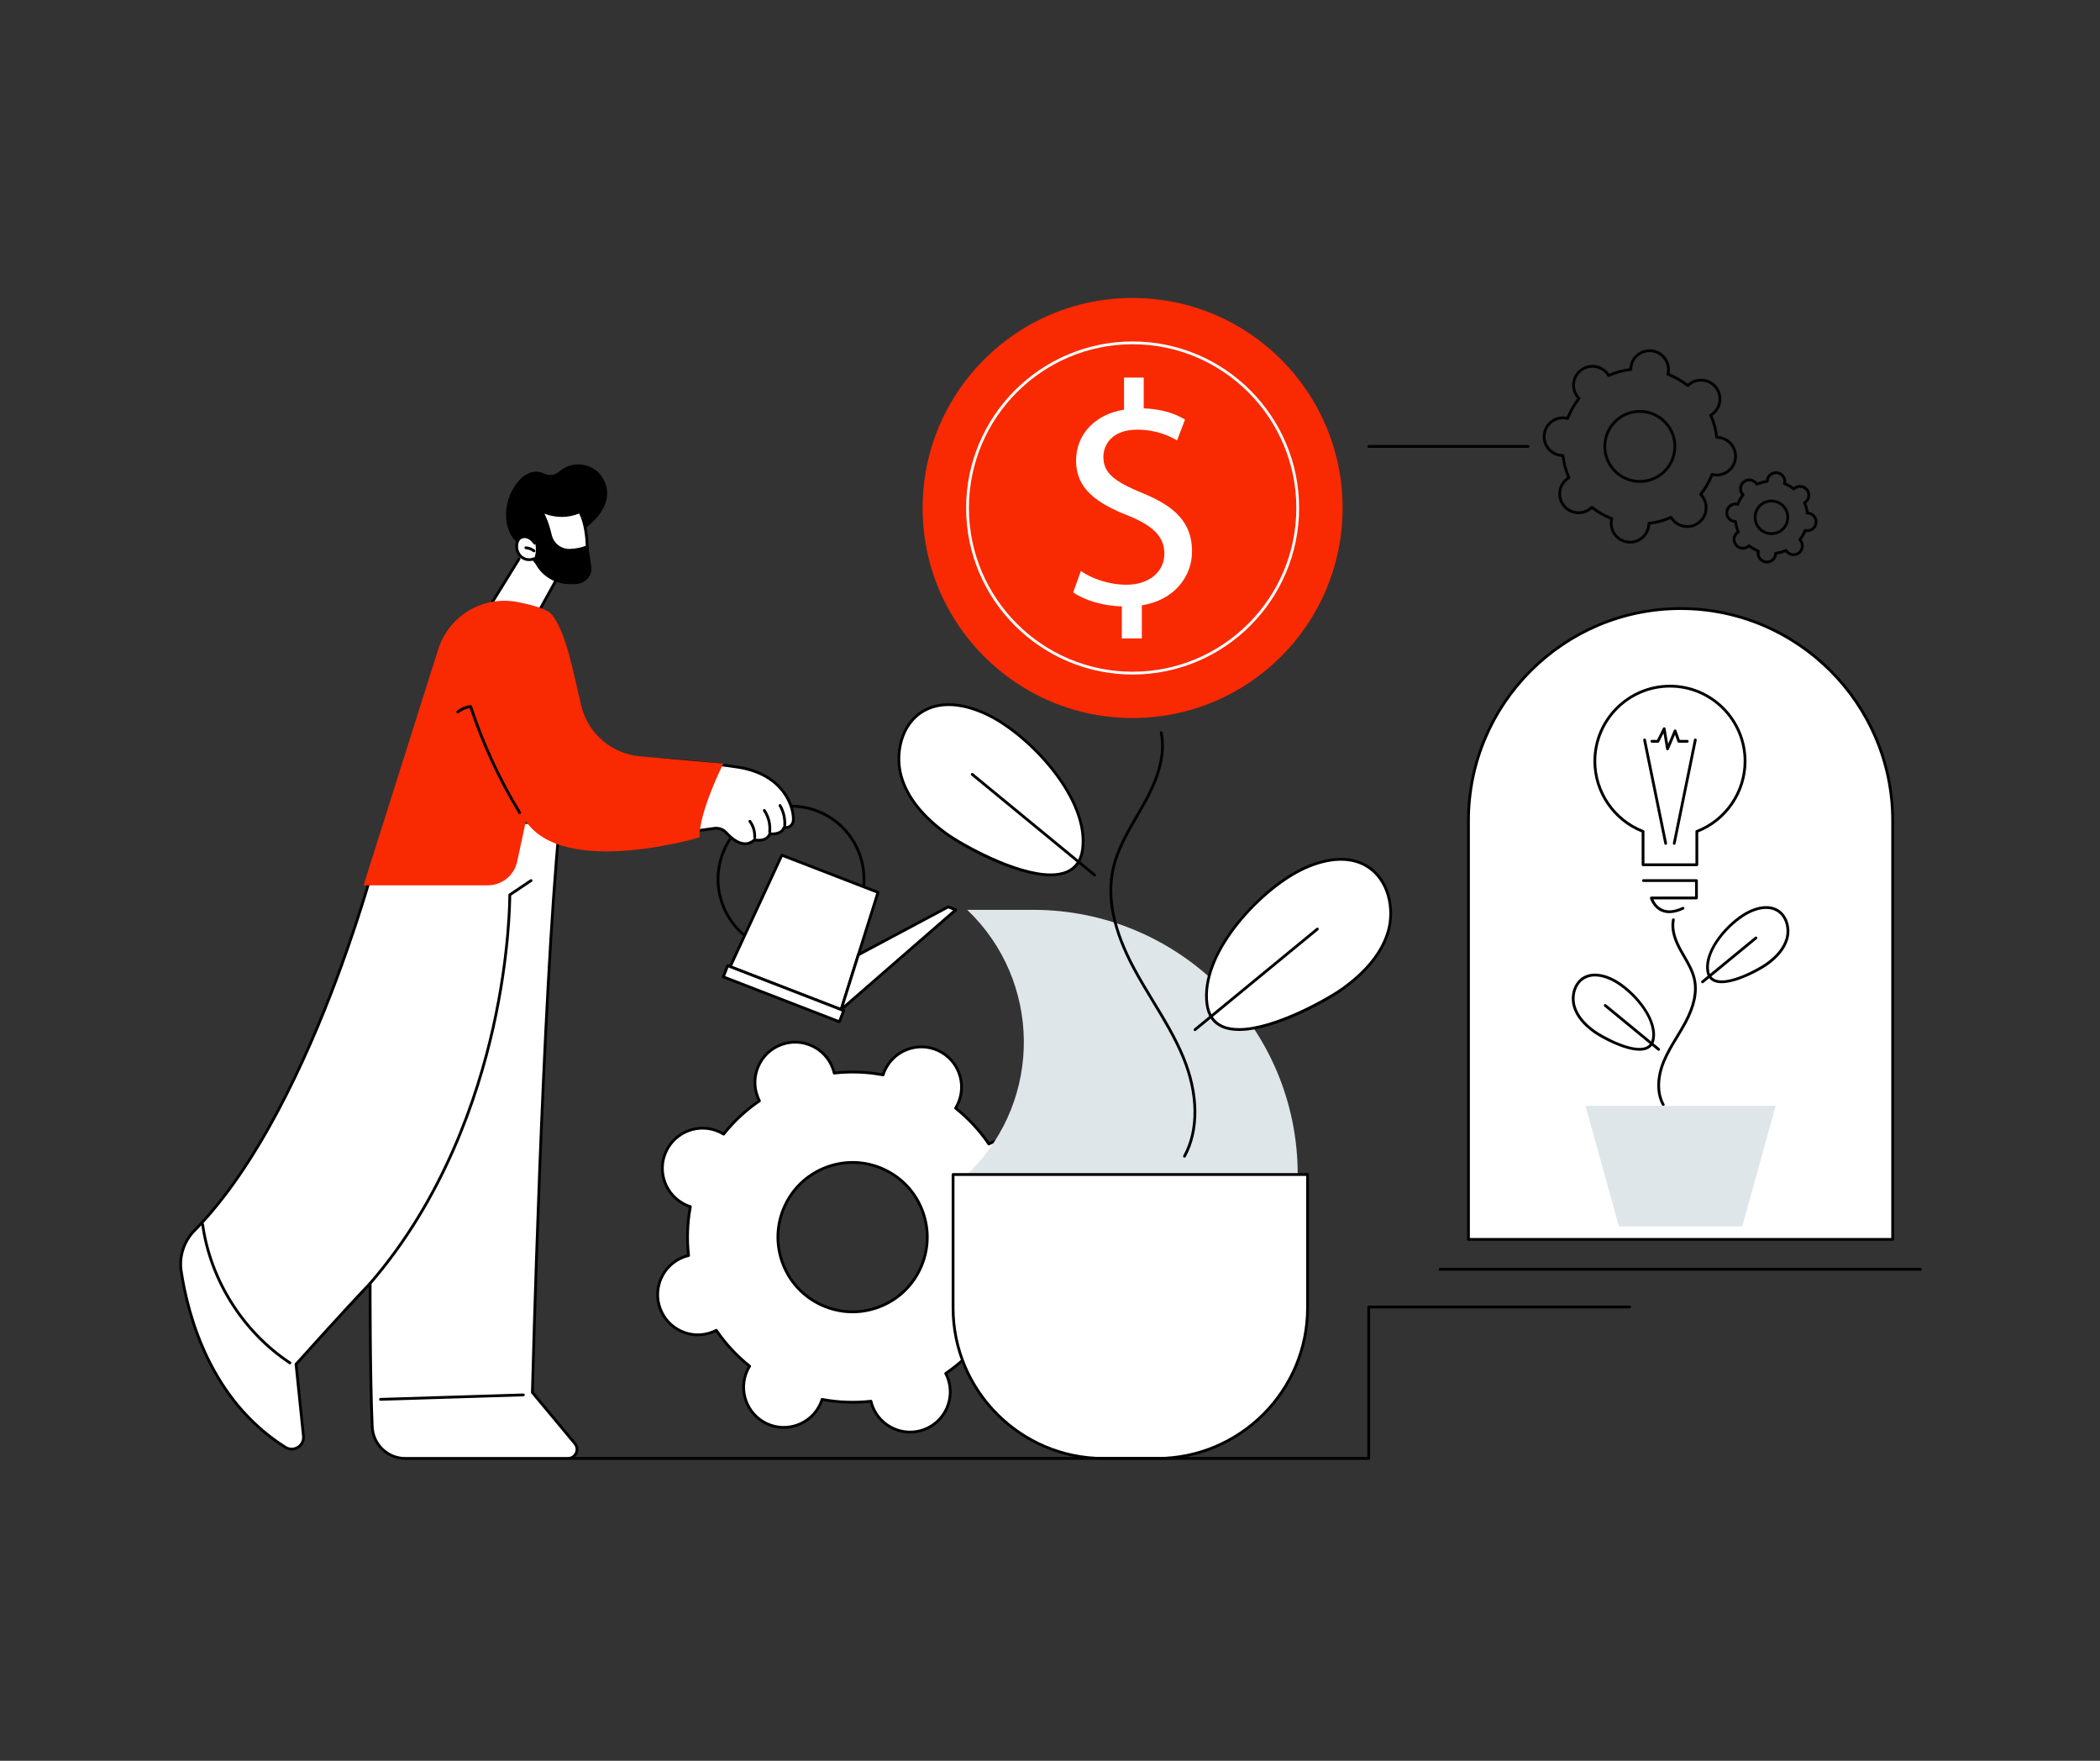 <svg version="1.0" preserveAspectRatio="xMidYMid meet" height="788" viewBox="0 0 705 591" zoomAndPan="magnify" width="940" xmlns:xlink="http://www.w3.org/1999/xlink" xmlns="http://www.w3.org/2000/svg"><rect x="0" y="0" width="705" height="591" fill="#333333" stroke="none"/><defs><clipPath id="3901268c73"><path clip-rule="nonzero" d="M 483 425 L 645.105 425 L 645.105 427 L 483 427 Z M 483 425"></path></clipPath></defs><path fill-rule="nonzero" fill-opacity="1" d="M 296.668 392.461 C 309.25 398.23 314.773 413.102 309.008 425.684 C 303.238 438.266 288.363 443.789 275.785 438.02 C 263.203 432.254 257.68 417.379 263.445 404.797 C 269.215 392.219 284.09 386.695 296.668 392.461 Z M 314.941 352.605 C 308.168 349.5 300.16 352.473 297.055 359.246 C 296.82 359.754 296.633 360.266 296.469 360.781 C 290.988 359.746 285.457 359.562 280.055 360.172 C 279.93 359.645 279.781 359.121 279.586 358.598 C 276.992 351.613 269.227 348.051 262.242 350.648 C 255.254 353.238 251.695 361.008 254.289 367.992 C 254.48 368.512 254.711 369.012 254.961 369.492 C 250.469 372.555 246.402 376.305 242.922 380.664 C 242.461 380.383 241.984 380.117 241.48 379.883 C 234.707 376.777 226.695 379.754 223.59 386.527 C 220.484 393.301 223.461 401.309 230.234 404.418 C 230.738 404.648 231.25 404.836 231.766 405 C 230.73 410.484 230.547 416.012 231.156 421.414 C 230.629 421.539 230.105 421.688 229.586 421.883 C 222.598 424.473 219.039 432.242 221.633 439.227 C 224.227 446.215 231.992 449.773 238.977 447.18 C 239.5 446.988 239.996 446.758 240.477 446.508 C 243.539 451 247.285 455.066 251.652 458.547 C 251.367 459.008 251.102 459.484 250.871 459.988 C 247.766 466.762 250.738 474.773 257.512 477.879 C 264.285 480.984 272.297 478.012 275.402 471.238 C 275.633 470.73 275.82 470.219 275.984 469.703 C 281.469 470.738 286.996 470.922 292.398 470.312 C 292.523 470.84 292.672 471.363 292.867 471.883 C 295.461 478.871 303.227 482.434 310.215 479.836 C 317.199 477.242 320.762 469.477 318.164 462.488 C 317.973 461.969 317.742 461.473 317.492 460.996 C 321.984 457.93 326.051 454.18 329.531 449.82 C 329.992 450.102 330.469 450.367 330.977 450.598 C 337.75 453.707 345.758 450.73 348.863 443.957 C 351.969 437.184 348.996 429.172 342.219 426.066 C 341.715 425.836 341.203 425.648 340.688 425.484 C 341.723 420 341.906 414.473 341.297 409.07 C 341.824 408.945 342.348 408.797 342.871 408.602 C 349.855 406.008 353.418 398.242 350.82 391.258 C 348.227 384.27 340.461 380.707 333.477 383.305 C 332.953 383.496 332.461 383.727 331.98 383.973 C 328.918 379.484 325.168 375.418 320.805 371.938 C 321.086 371.477 321.355 371 321.586 370.496 C 324.691 363.719 321.715 355.711 314.941 352.605" fill="#ffffff"></path><path fill-rule="nonzero" fill-opacity="1" d="M 286.238 390.637 C 283.352 390.637 280.457 391.152 277.668 392.188 C 271.512 394.477 266.609 399.023 263.875 404.996 C 261.137 410.965 260.887 417.645 263.176 423.801 C 265.461 429.961 270.008 434.855 275.98 437.594 C 281.949 440.332 288.629 440.578 294.789 438.293 C 300.945 436.008 305.844 431.461 308.578 425.488 C 311.32 419.52 311.566 412.84 309.281 406.684 C 306.992 400.523 302.445 395.629 296.477 392.887 C 293.211 391.391 289.73 390.637 286.238 390.637 Z M 286.211 440.785 C 282.594 440.785 278.98 440.004 275.59 438.449 C 269.391 435.605 264.668 430.52 262.297 424.129 C 259.922 417.738 260.18 410.801 263.02 404.602 C 265.863 398.406 270.949 393.684 277.34 391.309 C 283.73 388.934 290.668 389.191 296.867 392.035 C 303.066 394.879 307.785 399.965 310.16 406.355 C 312.535 412.746 312.273 419.684 309.434 425.883 C 306.59 432.078 301.508 436.801 295.113 439.176 C 292.219 440.25 289.215 440.785 286.211 440.785 Z M 292.398 469.844 C 292.613 469.844 292.805 469.988 292.855 470.203 C 292.992 470.785 293.137 471.27 293.305 471.723 C 295.805 478.453 303.316 481.898 310.051 479.398 C 313.312 478.188 315.906 475.777 317.355 472.613 C 318.805 469.453 318.938 465.914 317.727 462.652 C 317.559 462.203 317.348 461.73 317.078 461.207 C 316.969 461 317.035 460.738 317.23 460.605 C 321.738 457.531 325.754 453.801 329.164 449.523 C 329.312 449.34 329.574 449.297 329.777 449.418 C 330.277 449.727 330.734 449.973 331.172 450.172 C 337.699 453.168 345.445 450.289 348.438 443.762 C 349.887 440.598 350.02 437.062 348.809 433.801 C 347.598 430.539 345.188 427.945 342.023 426.492 C 341.59 426.293 341.105 426.109 340.543 425.93 C 340.316 425.859 340.18 425.629 340.227 425.398 C 341.238 420.023 341.445 414.547 340.832 409.121 C 340.805 408.887 340.957 408.668 341.188 408.613 C 341.762 408.477 342.258 408.328 342.707 408.16 C 345.969 406.953 348.562 404.543 350.012 401.379 C 351.465 398.219 351.594 394.68 350.383 391.418 C 347.883 384.688 340.375 381.242 333.641 383.742 C 333.184 383.91 332.727 384.117 332.195 384.391 C 331.98 384.5 331.723 384.434 331.59 384.242 C 328.512 379.727 324.785 375.711 320.512 372.305 C 320.328 372.156 320.277 371.895 320.402 371.691 C 320.719 371.18 320.957 370.738 321.156 370.301 C 324.152 363.773 321.273 356.023 314.746 353.031 C 308.219 350.039 300.473 352.914 297.48 359.445 C 297.277 359.879 297.098 360.363 296.918 360.926 C 296.844 361.152 296.613 361.289 296.383 361.242 C 291.008 360.227 285.531 360.023 280.105 360.637 C 279.871 360.664 279.652 360.512 279.598 360.281 C 279.465 359.707 279.312 359.211 279.148 358.762 C 277.938 355.5 275.527 352.906 272.363 351.457 C 269.203 350.004 265.664 349.875 262.406 351.086 C 255.672 353.586 252.23 361.098 254.73 367.828 C 254.898 368.281 255.102 368.742 255.375 369.277 C 255.484 369.488 255.418 369.746 255.227 369.879 C 250.715 372.953 246.699 376.68 243.293 380.957 C 243.141 381.141 242.883 381.188 242.676 381.066 C 242.168 380.754 241.727 380.512 241.285 380.312 C 234.754 377.316 227.012 380.195 224.016 386.723 C 221.023 393.25 223.902 400.996 230.43 403.988 C 230.871 404.191 231.34 404.371 231.91 404.555 C 232.137 404.625 232.27 404.855 232.23 405.086 C 231.211 410.461 231.012 415.938 231.625 421.359 C 231.648 421.598 231.496 421.816 231.266 421.871 C 230.691 422.008 230.195 422.152 229.75 422.324 C 226.484 423.531 223.895 425.941 222.441 429.102 C 220.992 432.266 220.859 435.805 222.074 439.066 C 223.281 442.328 225.691 444.922 228.852 446.371 C 232.016 447.82 235.555 447.953 238.816 446.742 C 239.27 446.574 239.742 446.359 240.262 446.094 C 240.469 445.984 240.73 446.051 240.863 446.246 C 243.938 450.754 247.668 454.77 251.945 458.18 C 252.129 458.328 252.172 458.59 252.051 458.789 C 251.734 459.301 251.5 459.746 251.297 460.184 C 248.305 466.711 251.18 474.457 257.707 477.453 C 264.234 480.445 271.98 477.57 274.977 471.039 C 275.176 470.605 275.359 470.121 275.539 469.559 C 275.609 469.332 275.84 469.195 276.07 469.242 C 281.445 470.258 286.922 470.457 292.348 469.848 C 292.363 469.844 292.383 469.844 292.398 469.844 Z M 305.531 481.152 C 299.859 481.152 294.512 477.668 292.426 472.047 C 292.285 471.668 292.16 471.273 292.043 470.824 C 286.793 471.379 281.504 471.18 276.301 470.238 C 276.152 470.672 275.996 471.066 275.828 471.434 C 272.621 478.43 264.316 481.516 257.316 478.305 C 250.316 475.098 247.234 466.793 250.445 459.793 C 250.613 459.426 250.805 459.059 251.039 458.656 C 246.93 455.332 243.324 451.449 240.32 447.113 C 239.906 447.312 239.52 447.48 239.141 447.621 C 235.645 448.918 231.852 448.777 228.465 447.223 C 225.074 445.668 222.488 442.887 221.191 439.391 C 219.895 435.895 220.035 432.105 221.59 428.715 C 223.141 425.324 225.926 422.742 229.422 421.441 C 229.797 421.301 230.199 421.176 230.645 421.059 C 230.094 415.809 230.289 410.52 231.23 405.316 C 230.793 405.164 230.402 405.008 230.039 404.844 C 223.039 401.633 219.957 393.328 223.164 386.332 C 226.371 379.332 234.676 376.25 241.676 379.457 C 242.039 379.625 242.414 379.82 242.812 380.055 C 246.137 375.945 250.02 372.34 254.359 369.336 C 254.156 368.918 253.988 368.531 253.848 368.156 C 251.168 360.941 254.859 352.887 262.078 350.207 C 265.574 348.906 269.367 349.047 272.758 350.605 C 276.148 352.156 278.73 354.938 280.027 358.438 C 280.168 358.812 280.293 359.215 280.41 359.66 C 285.66 359.105 290.949 359.305 296.152 360.246 C 296.305 359.809 296.457 359.414 296.625 359.051 C 299.836 352.055 308.141 348.969 315.137 352.18 C 322.137 355.387 325.219 363.691 322.012 370.691 C 321.844 371.059 321.648 371.426 321.414 371.828 C 325.523 375.152 329.129 379.031 332.133 383.371 C 332.551 383.168 332.938 383.004 333.312 382.863 C 340.531 380.18 348.582 383.875 351.262 391.094 C 352.559 394.59 352.418 398.379 350.867 401.77 C 349.312 405.16 346.527 407.742 343.031 409.043 C 342.656 409.184 342.254 409.309 341.809 409.426 C 342.359 414.676 342.164 419.965 341.223 425.168 C 341.656 425.316 342.051 425.473 342.418 425.641 C 345.809 427.195 348.391 429.977 349.688 433.473 C 350.984 436.969 350.844 440.762 349.293 444.152 C 346.082 451.152 337.773 454.234 330.777 451.027 C 330.414 450.859 330.039 450.664 329.641 450.43 C 326.312 454.539 322.438 458.145 318.098 461.148 C 318.297 461.562 318.465 461.953 318.605 462.324 C 319.906 465.824 319.766 469.617 318.207 473.008 C 316.656 476.398 313.875 478.977 310.375 480.277 C 308.781 480.871 307.141 481.152 305.531 481.152" fill="#000000"></path><path fill-rule="nonzero" fill-opacity="1" d="M 324.707 305.383 L 346.824 305.383 C 395.887 305.383 435.66 345.152 435.66 394.215 L 324.707 394.215 L 325.742 393.18 C 350.109 368.812 349.645 329.164 324.707 305.383" fill="#dee6e9"></path><path fill-rule="nonzero" fill-opacity="1" d="M 169.922 173.801 C 169.676 169.727 170.926 165.578 173.375 162.316 C 174.422 160.918 175.719 159.66 177.305 158.934 C 178.895 158.203 180.809 158.066 182.375 158.84 C 182.391 158.848 182.406 158.855 182.422 158.863 C 184.152 159.75 186.258 159.602 187.707 158.309 C 188.641 157.469 189.734 156.812 190.918 156.395 C 193.91 155.344 197.41 155.883 199.945 157.785 C 202.484 159.684 203.988 162.891 203.82 166.055 C 203.605 170.168 200.816 173.715 197.672 176.371 C 194.527 179.031 190.875 181.125 186.93 182.293 C 183.719 183.246 180.316 183.574 176.992 183.156 C 175.492 182.965 174.359 182.844 173.25 181.781 C 172.27 180.84 171.523 179.676 170.988 178.434 C 170.359 176.973 170.016 175.387 169.922 173.801" fill="#000000"></path><path fill-rule="nonzero" fill-opacity="1" d="M 175.449 185.672 L 163.785 204.547 L 178.375 210.562 L 190.016 188.57 L 175.449 185.672" fill="#ffffff"></path><path fill-rule="nonzero" fill-opacity="1" d="M 179.145 187.551 C 177.766 188.172 176.047 187.828 174.93 186.816 C 173.809 185.809 173.293 184.203 173.492 182.707 C 173.594 181.941 173.891 181.172 174.484 180.676 C 175.25 180.043 176.387 179.992 177.305 180.371 C 178.223 180.75 178.949 181.492 179.52 182.309 C 179.52 182.309 179.469 181.836 182.148 179.363 C 185.18 176.562 181.691 171.465 181.691 171.465 C 186.152 173.473 190.477 173.562 194.668 171.762 C 196.609 175.543 197.023 180.297 197.168 183.859 C 197.266 186.316 195.738 188.684 193.895 190.309 C 191.789 192.164 188.75 192.797 186 192.215 C 183.258 191.633 180.82 189.918 179.098 187.703 L 179.145 187.551" fill="#ffffff"></path><path fill-rule="nonzero" fill-opacity="1" d="M 179.984 182.258 C 179.984 182.258 179.984 182.258 179.988 182.262 C 179.984 182.258 179.984 182.258 179.984 182.258 Z M 179.988 182.262 Z M 179.988 182.262 Z M 179.988 182.262 Z M 179.988 182.262 C 179.988 182.266 179.988 182.266 179.988 182.266 C 179.988 182.266 179.988 182.266 179.988 182.262 Z M 179.609 187.598 C 181.355 189.762 183.652 191.238 186.102 191.758 C 188.805 192.328 191.672 191.641 193.582 189.957 C 195.613 188.168 196.777 185.895 196.699 183.879 C 196.559 180.402 196.176 175.988 194.445 172.363 C 190.668 173.871 186.754 173.891 182.781 172.418 C 183.676 174.199 184.832 177.523 182.465 179.707 C 180.367 181.641 180.027 182.285 179.984 182.387 C 179.957 182.547 179.844 182.688 179.684 182.75 C 179.484 182.824 179.258 182.754 179.137 182.578 C 178.52 181.695 177.844 181.102 177.129 180.805 C 176.301 180.465 175.359 180.559 174.785 181.039 C 174.352 181.398 174.059 182.012 173.961 182.77 C 173.773 184.168 174.266 185.586 175.242 186.469 C 176.254 187.383 177.777 187.648 178.953 187.121 C 179.188 187.016 179.465 187.121 179.57 187.359 C 179.605 187.434 179.617 187.516 179.609 187.598 Z M 187.996 192.895 C 187.297 192.895 186.598 192.82 185.906 192.676 C 183.238 192.109 180.742 190.508 178.855 188.156 C 177.441 188.578 175.758 188.203 174.613 187.168 C 173.41 186.078 172.801 184.348 173.027 182.645 C 173.121 181.945 173.398 180.973 174.184 180.316 C 175.031 179.609 176.328 179.461 177.484 179.938 C 178.195 180.23 178.859 180.742 179.465 181.465 C 179.836 180.977 180.531 180.215 181.828 179.016 C 184.531 176.523 181.336 171.781 181.305 171.73 C 181.184 171.559 181.195 171.328 181.332 171.168 C 181.469 171.004 181.691 170.953 181.883 171.039 C 186.191 172.973 190.43 173.07 194.484 171.328 C 194.711 171.234 194.973 171.328 195.086 171.547 C 197.066 175.402 197.488 180.145 197.637 183.84 C 197.77 187.148 195.281 189.711 194.203 190.66 C 192.566 192.105 190.309 192.895 187.996 192.895" fill="#000000"></path><path fill-rule="nonzero" fill-opacity="1" d="M 179.258 185.355 C 179.16 185.355 179.059 185.328 178.973 185.262 C 178.266 184.727 177.391 184.395 176.504 184.332 C 176.246 184.312 176.051 184.086 176.07 183.828 C 176.09 183.57 176.32 183.383 176.57 183.395 C 177.637 183.473 178.691 183.871 179.543 184.512 C 179.746 184.672 179.789 184.965 179.633 185.172 C 179.539 185.293 179.398 185.355 179.258 185.355" fill="#000000"></path><path fill-rule="nonzero" fill-opacity="1" d="M 163.785 205.016 C 163.699 205.016 163.613 204.992 163.539 204.945 C 163.316 204.809 163.25 204.52 163.387 204.297 L 173.871 187.34 C 174.004 187.121 174.297 187.051 174.516 187.188 C 174.734 187.324 174.805 187.613 174.668 187.832 L 164.184 204.793 C 164.094 204.934 163.941 205.016 163.785 205.016" fill="#000000"></path><path fill-rule="nonzero" fill-opacity="1" d="M 180.18 206.953 C 180.102 206.953 180.023 206.938 179.953 206.898 C 179.723 206.773 179.641 206.484 179.77 206.262 L 187.445 192.371 C 187.574 192.148 187.859 192.062 188.086 192.188 C 188.312 192.316 188.395 192.602 188.27 192.824 L 180.59 206.715 C 180.504 206.867 180.344 206.953 180.18 206.953" fill="#000000"></path><path fill-rule="nonzero" fill-opacity="1" d="M 195.301 171.914 C 195.148 171.914 195 171.84 194.906 171.703 C 194.766 171.488 194.828 171.195 195.043 171.055 C 196.574 170.047 197.695 168.445 198.109 166.66 C 198.168 166.406 198.422 166.25 198.672 166.309 C 198.926 166.367 199.082 166.617 199.023 166.871 C 198.555 168.891 197.289 170.699 195.559 171.836 C 195.48 171.887 195.391 171.914 195.301 171.914" fill="#000000"></path><path fill-rule="nonzero" fill-opacity="1" d="M 191.383 184.238 C 193.316 184.156 195.5 183.797 197.41 182.828 L 198.566 190.598 C 198.824 193.547 196.02 196.066 193.055 196.066 L 191.27 196.066 C 186.113 196.066 181.344 193.07 179.34 188.32 C 179.258 188.117 179.176 187.914 179.098 187.703 C 179.098 187.703 180.914 185.621 179.098 179.848 C 177.281 174.078 183.293 173.766 183.293 173.766 C 183.293 173.766 184.055 174.652 185.242 179.605 C 185.918 182.422 188.488 184.363 191.383 184.238" fill="#000000"></path><path fill-rule="nonzero" fill-opacity="1" d="M 129.281 276.582 C 129.281 276.582 106.66 371.078 65.27 413.047 C 61.73 416.637 60.074 421.672 60.828 426.656 C 63.012 441.02 70.473 469.875 95.812 485.773 C 98.613 487.531 102.215 485.293 101.875 482.004 L 99.387 457.891 C 99.387 457.891 115.137 440.312 124.254 430.77 C 124.254 430.77 124.184 461.246 124.957 478.863 C 125.219 484.82 130.117 489.52 136.082 489.52 L 190.652 489.52 C 193.238 489.52 194.648 486.504 192.996 484.516 L 178.73 467.383 C 178.73 467.383 182.027 335.973 187.859 276.582 L 129.281 276.582" fill="#ffffff"></path><path fill-rule="nonzero" fill-opacity="1" d="M 190.652 489.988 L 136.082 489.988 C 129.855 489.988 124.762 485.109 124.488 478.883 C 123.809 463.41 123.781 437.723 123.781 431.945 C 115.148 441.039 101.402 456.344 99.871 458.051 L 102.34 481.953 C 102.516 483.656 101.723 485.277 100.27 486.18 C 98.816 487.082 97.012 487.082 95.562 486.172 C 70.395 470.383 62.707 442.152 60.367 426.73 C 59.594 421.641 61.301 416.402 64.938 412.719 C 86.258 391.098 102.488 355.219 112.355 328.922 C 123.051 300.41 128.766 276.711 128.824 276.473 C 128.883 276.223 129.141 276.066 129.391 276.125 C 129.641 276.188 129.797 276.441 129.738 276.691 C 129.68 276.93 123.949 300.676 113.234 329.242 C 103.34 355.625 87.043 391.637 65.605 413.375 C 62.176 416.852 60.566 421.789 61.293 426.586 C 63.613 441.852 71.211 469.785 96.062 485.375 C 97.223 486.102 98.609 486.105 99.773 485.383 C 100.938 484.656 101.547 483.414 101.406 482.051 L 98.918 457.941 C 98.906 457.809 98.949 457.676 99.035 457.578 C 99.191 457.402 114.895 439.883 123.914 430.445 C 124.047 430.305 124.25 430.262 124.43 430.332 C 124.605 430.406 124.723 430.578 124.723 430.77 C 124.723 431.074 124.66 461.438 125.426 478.84 C 125.676 484.566 130.359 489.051 136.082 489.051 L 190.652 489.051 C 191.664 489.051 192.559 488.48 192.988 487.562 C 193.418 486.645 193.281 485.594 192.637 484.816 L 178.371 467.68 C 178.297 467.594 178.258 467.484 178.262 467.371 C 178.297 466.055 181.625 335.266 187.391 276.539 C 187.418 276.281 187.641 276.09 187.902 276.117 C 188.164 276.141 188.352 276.371 188.324 276.629 C 182.66 334.332 179.348 461.68 179.207 467.215 L 193.355 484.215 C 194.238 485.277 194.422 486.711 193.84 487.961 C 193.254 489.211 192.031 489.988 190.652 489.988" fill="#000000"></path><path fill-rule="nonzero" fill-opacity="1" d="M 124.254 431.238 C 124.145 431.238 124.035 431.199 123.945 431.125 C 123.75 430.953 123.73 430.656 123.898 430.461 C 148.426 402.137 159.836 368.266 165.09 344.84 C 170.785 319.453 170.672 300.539 170.668 300.352 C 170.668 300.191 170.746 300.043 170.879 299.957 L 178.016 295.172 C 178.23 295.027 178.52 295.086 178.664 295.305 C 178.809 295.52 178.754 295.809 178.539 295.953 L 171.609 300.594 C 171.602 302.945 171.363 321.152 166.008 345.043 C 160.73 368.578 149.266 402.605 124.609 431.078 C 124.516 431.184 124.387 431.238 124.254 431.238" fill="#000000"></path><path fill-rule="nonzero" fill-opacity="1" d="M 127.734 470.156 C 127.484 470.156 127.273 469.957 127.266 469.703 C 127.258 469.441 127.461 469.223 127.723 469.219 L 175.68 467.723 C 175.945 467.707 176.156 467.914 176.164 468.176 C 176.172 468.434 175.969 468.652 175.711 468.66 L 127.75 470.156 C 127.746 470.156 127.742 470.156 127.734 470.156" fill="#000000"></path><path fill-rule="nonzero" fill-opacity="1" d="M 97.336 457.922 C 97.246 457.922 97.156 457.895 97.074 457.844 C 81.219 447.359 70.184 429.855 67.559 411.027 C 67.523 410.77 67.699 410.535 67.957 410.496 C 68.211 410.457 68.453 410.641 68.488 410.898 C 71.078 429.465 81.957 446.719 97.594 457.059 C 97.809 457.203 97.871 457.496 97.727 457.711 C 97.637 457.848 97.488 457.922 97.336 457.922" fill="#000000"></path><path fill-rule="nonzero" fill-opacity="1" d="M 265.578 271.051 C 255.945 271.051 246.832 276.891 243.152 286.402 C 240.836 292.387 240.988 298.914 243.582 304.781 C 246.176 310.652 250.902 315.16 256.887 317.473 C 262.871 319.789 269.395 319.637 275.262 317.039 C 281.133 314.445 285.641 309.723 287.953 303.742 C 290.27 297.758 290.117 291.23 287.523 285.359 C 284.93 279.492 280.207 274.984 274.223 272.672 C 271.383 271.57 268.457 271.051 265.578 271.051 Z M 265.559 320.043 C 262.52 320.043 259.469 319.48 256.547 318.348 C 250.328 315.941 245.422 311.258 242.723 305.16 C 240.027 299.066 239.867 292.281 242.273 286.062 C 247.242 273.23 261.727 266.828 274.559 271.793 C 280.777 274.199 285.688 278.883 288.383 284.98 C 291.074 291.078 291.234 297.863 288.828 304.078 C 286.426 310.297 281.742 315.207 275.645 317.898 C 272.414 319.328 268.988 320.043 265.559 320.043" fill="#000000"></path><path fill-rule="nonzero" fill-opacity="1" d="M 262.477 287.035 L 294.754 299.523 L 282.379 338.867 L 245.145 324.457 L 262.477 287.035" fill="#ffffff"></path><path fill-rule="nonzero" fill-opacity="1" d="M 245.781 324.199 L 282.086 338.25 L 294.176 299.801 L 262.719 287.633 Z M 282.379 339.336 C 282.324 339.336 282.27 339.324 282.211 339.305 L 244.977 324.895 C 244.855 324.848 244.758 324.754 244.711 324.633 C 244.66 324.516 244.664 324.379 244.719 324.262 L 262.051 286.836 C 262.156 286.613 262.414 286.508 262.648 286.598 L 294.926 299.086 C 295.156 299.176 295.277 299.43 295.199 299.664 L 282.828 339.008 C 282.789 339.133 282.703 339.234 282.586 339.289 C 282.52 339.32 282.453 339.336 282.379 339.336" fill="#000000"></path><path fill-rule="nonzero" fill-opacity="1" d="M 242.832 327.875 L 281.789 342.953 L 283.242 339.199 L 244.285 324.125 L 242.832 327.875" fill="#ffffff"></path><path fill-rule="nonzero" fill-opacity="1" d="M 243.441 327.609 L 281.523 342.344 L 282.637 339.469 L 244.555 324.73 Z M 281.789 343.422 C 281.734 343.422 281.676 343.41 281.621 343.387 L 242.664 328.312 C 242.547 328.27 242.453 328.18 242.402 328.066 C 242.355 327.953 242.352 327.824 242.395 327.707 L 243.848 323.957 C 243.941 323.711 244.211 323.594 244.453 323.688 L 283.414 338.762 C 283.652 338.855 283.773 339.125 283.68 339.371 L 282.23 343.121 C 282.184 343.238 282.094 343.328 281.98 343.379 C 281.922 343.406 281.855 343.422 281.789 343.422" fill="#000000"></path><path fill-rule="nonzero" fill-opacity="1" d="M 320.863 305.383 L 282.379 338.867 L 288.168 320.461 L 318.312 304.395 L 320.863 305.383" fill="#ffffff"></path><path fill-rule="nonzero" fill-opacity="1" d="M 288.559 320.785 L 283.328 337.418 L 319.965 305.539 L 318.344 304.91 Z M 282.379 339.336 C 282.293 339.336 282.203 339.309 282.125 339.258 C 281.949 339.145 281.871 338.926 281.934 338.727 L 287.723 320.32 C 287.762 320.203 287.84 320.105 287.949 320.051 L 318.09 303.98 C 318.211 303.914 318.352 303.906 318.48 303.957 L 321.031 304.941 C 321.184 305.004 321.297 305.137 321.324 305.301 C 321.355 305.461 321.293 305.625 321.168 305.734 L 282.691 339.219 C 282.602 339.297 282.492 339.336 282.379 339.336" fill="#000000"></path><path fill-rule="nonzero" fill-opacity="1" d="M 169.461 257.52 C 169.461 257.52 171.566 262.547 174.332 268.512 C 179.133 278.859 190.242 284.863 201.652 283.293 L 239.809 278.039 C 241.289 277.832 242.785 278.359 243.785 279.461 C 245.855 281.754 249.832 285.094 253.305 281.891 C 253.305 281.891 257.438 282.805 258.418 279.863 C 258.418 279.863 262.348 280.434 263.238 277.688 C 263.238 277.688 265.41 278.203 266.199 276.043 C 266.988 273.879 265.223 260.266 247.883 257.52 C 238.727 256.066 226.363 255.164 216.742 254.637 C 207.594 254.133 196.82 250.125 193.707 241.609 C 193.707 241.609 174.105 251.434 169.461 257.52" fill="#ffffff"></path><path fill-rule="nonzero" fill-opacity="1" d="M 170.004 257.59 C 170.465 258.684 172.375 263.176 174.758 268.312 C 179.434 278.391 190.465 284.359 201.586 282.828 L 239.742 277.57 C 241.398 277.348 243.035 277.934 244.133 279.145 C 245.562 280.727 247.742 282.637 249.977 282.738 C 251.055 282.789 252.074 282.387 252.988 281.547 C 253.102 281.441 253.258 281.402 253.406 281.434 C 253.559 281.469 257.137 282.215 257.973 279.715 C 258.043 279.5 258.262 279.367 258.484 279.398 C 258.52 279.402 262.035 279.879 262.793 277.543 C 262.871 277.309 263.109 277.176 263.348 277.23 C 263.523 277.27 265.137 277.586 265.758 275.879 C 266.074 275.023 265.918 271.441 263.68 267.645 C 261.566 264.047 257.094 259.453 247.812 257.98 C 238.477 256.5 225.75 255.602 216.715 255.105 C 208.133 254.633 197 250.98 193.457 242.266 C 190.516 243.77 174.391 252.164 170.004 257.59 Z M 198.109 284.004 C 187.867 284.004 178.246 278.062 173.906 268.707 C 171.168 262.805 169.051 257.75 169.031 257.699 C 168.965 257.543 168.988 257.367 169.09 257.234 C 173.746 251.133 192.691 241.594 193.496 241.191 C 193.617 241.129 193.754 241.125 193.883 241.172 C 194.004 241.227 194.102 241.324 194.148 241.449 C 197.309 250.094 208.309 253.703 216.766 254.164 C 225.82 254.664 238.586 255.57 247.957 257.055 C 257.602 258.582 262.273 263.398 264.488 267.168 C 266.863 271.203 267.062 275.043 266.641 276.203 C 266.004 277.949 264.512 278.285 263.539 278.207 C 262.543 280.414 259.746 280.438 258.723 280.363 C 257.738 282.543 254.996 282.672 253.445 282.398 C 252.387 283.305 251.203 283.734 249.938 283.676 C 247.375 283.559 244.988 281.492 243.434 279.773 C 242.547 278.793 241.215 278.316 239.871 278.504 L 201.715 283.758 C 200.512 283.926 199.305 284.004 198.109 284.004" fill="#000000"></path><path fill-rule="nonzero" fill-opacity="1" d="M 253.367 281.543 C 253.359 281.543 253.352 281.543 253.344 281.543 C 253.086 281.527 252.887 281.309 252.898 281.051 C 252.988 279.223 252.445 277.406 251.363 275.93 C 251.211 275.723 251.254 275.43 251.465 275.273 C 251.672 275.121 251.969 275.164 252.121 275.375 C 253.328 277.023 253.938 279.055 253.836 281.098 C 253.824 281.348 253.617 281.543 253.367 281.543" fill="#000000"></path><path fill-rule="nonzero" fill-opacity="1" d="M 258.402 279.664 C 258.387 279.664 258.367 279.664 258.352 279.664 C 258.098 279.637 257.906 279.406 257.934 279.148 C 258.18 276.766 257.547 274.266 256.203 272.281 C 256.059 272.07 256.113 271.777 256.328 271.629 C 256.543 271.484 256.836 271.539 256.98 271.758 C 258.449 273.918 259.133 276.648 258.867 279.242 C 258.844 279.488 258.641 279.664 258.402 279.664" fill="#000000"></path><path fill-rule="nonzero" fill-opacity="1" d="M 263.445 277.465 C 263.438 277.465 263.426 277.465 263.414 277.465 C 263.156 277.449 262.961 277.227 262.977 276.965 C 263.117 274.766 262.578 272.512 261.457 270.613 C 261.324 270.391 261.402 270.105 261.625 269.973 C 261.848 269.84 262.137 269.914 262.27 270.137 C 263.48 272.195 264.066 274.641 263.914 277.027 C 263.898 277.273 263.691 277.465 263.445 277.465" fill="#000000"></path><path fill-rule="nonzero" fill-opacity="1" d="M 168.887 256.75 C 168.715 256.75 168.551 256.656 168.469 256.492 C 164.422 248.508 159.391 230.434 159.34 230.25 C 159.27 230 159.418 229.742 159.668 229.672 C 159.918 229.605 160.176 229.75 160.246 230 C 160.293 230.184 165.301 248.164 169.305 256.07 C 169.422 256.301 169.328 256.582 169.098 256.699 C 169.031 256.734 168.957 256.75 168.887 256.75" fill="#000000"></path><path fill-rule="nonzero" fill-opacity="1" d="M 242.824 256.281 C 242.824 256.281 234.578 272.734 234.852 281.074 C 234.852 281.074 189.41 294.652 176.539 275.609 L 173.617 289.191 C 172.617 293.832 168.516 297.148 163.766 297.148 L 122.051 297.148 L 147.012 218.27 C 150.48 206.789 162.086 199.738 173.844 202.09 C 179.082 203.137 183.863 204.43 185.43 206.484 C 190.016 212.5 192.273 224.734 195.105 236.773 C 197.309 246.141 205.293 253.027 214.879 253.855 L 242.824 256.281" fill="#f92902"></path><path fill-rule="nonzero" fill-opacity="1" d="M 174.465 273.238 C 174.309 273.238 174.152 273.16 174.062 273.016 C 167.297 261.91 161.781 250.02 157.676 237.676 C 156.332 237.891 155.035 238.469 153.988 239.328 C 153.789 239.492 153.492 239.465 153.328 239.262 C 153.164 239.062 153.191 238.766 153.395 238.602 C 154.68 237.547 156.297 236.871 157.949 236.695 C 158.164 236.672 158.375 236.805 158.445 237.012 C 162.543 249.422 168.066 261.367 174.863 272.527 C 175 272.746 174.93 273.035 174.711 273.172 C 174.633 273.219 174.547 273.238 174.465 273.238" fill="#000000"></path><path fill-rule="nonzero" fill-opacity="1" d="M 635.398 415.996 L 492.984 415.996 L 492.984 275.465 C 492.984 236.141 524.867 204.258 564.191 204.258 C 603.52 204.258 635.398 236.141 635.398 275.465 L 635.398 415.996" fill="#ffffff"></path><path fill-rule="nonzero" fill-opacity="1" d="M 493.453 415.527 L 634.93 415.527 L 634.93 275.465 C 634.93 236.461 603.195 204.73 564.191 204.73 C 525.188 204.73 493.453 236.461 493.453 275.465 Z M 635.398 416.465 L 492.984 416.465 C 492.727 416.465 492.516 416.254 492.516 415.996 L 492.516 275.465 C 492.516 235.945 524.668 203.789 564.191 203.789 C 603.715 203.789 635.867 235.945 635.867 275.465 L 635.867 415.996 C 635.867 416.254 635.656 416.465 635.398 416.465" fill="#000000"></path><g clip-path="url(#3901268c73)"><path fill-rule="nonzero" fill-opacity="1" d="M 644.914 426.504 L 483.469 426.504 C 483.207 426.504 483 426.293 483 426.031 C 483 425.773 483.207 425.562 483.469 425.562 L 644.914 425.562 C 645.176 425.562 645.383 425.773 645.383 426.031 C 645.383 426.293 645.176 426.504 644.914 426.504" fill="#000000"></path></g><path fill-rule="nonzero" fill-opacity="1" d="M 585.844 255.52 C 585.844 241.59 574.555 230.301 560.625 230.301 C 546.699 230.301 535.41 241.59 535.41 255.52 C 535.41 266.266 542.133 275.434 551.598 279.066 L 551.598 290.25 L 569.656 290.25 L 569.656 279.066 C 579.121 275.434 585.844 266.266 585.844 255.52" fill="#ffffff"></path><path fill-rule="nonzero" fill-opacity="1" d="M 552.066 289.781 L 569.184 289.781 L 569.184 279.066 C 569.184 278.871 569.305 278.695 569.488 278.629 C 578.988 274.98 585.375 265.695 585.375 255.52 C 585.375 241.871 574.273 230.773 560.625 230.773 C 546.98 230.773 535.879 241.871 535.879 255.52 C 535.879 265.695 542.262 274.98 551.77 278.629 C 551.949 278.695 552.066 278.871 552.066 279.066 Z M 569.656 290.719 L 551.598 290.719 C 551.34 290.719 551.129 290.512 551.129 290.25 L 551.129 279.387 C 541.434 275.523 534.941 265.973 534.941 255.52 C 534.941 241.355 546.465 229.832 560.625 229.832 C 574.793 229.832 586.316 241.355 586.316 255.52 C 586.316 265.973 579.824 275.523 570.125 279.387 L 570.125 290.25 C 570.125 290.512 569.914 290.719 569.656 290.719" fill="#000000"></path><path fill-rule="nonzero" fill-opacity="1" d="M 560.434 306.496 C 559.445 306.496 558.527 306.309 557.688 305.926 C 554.852 304.637 553.973 301.66 553.934 301.535 C 553.895 301.391 553.926 301.238 554.012 301.121 C 554.102 301.004 554.238 300.934 554.387 300.934 L 569.055 300.934 L 569.055 296.031 L 551.73 296.031 C 551.473 296.031 551.262 295.82 551.262 295.562 C 551.262 295.301 551.473 295.094 551.73 295.094 L 569.523 295.094 C 569.781 295.094 569.992 295.301 569.992 295.562 L 569.992 301.402 C 569.992 301.664 569.781 301.871 569.523 301.871 L 555.07 301.871 C 555.453 302.73 556.359 304.293 558.082 305.074 C 559.887 305.891 562.152 305.676 564.809 304.43 C 565.043 304.32 565.324 304.422 565.434 304.656 C 565.543 304.891 565.441 305.172 565.207 305.277 C 563.473 306.09 561.879 306.496 560.434 306.496" fill="#000000"></path><path fill-rule="nonzero" fill-opacity="1" d="M 559.195 283.555 C 558.977 283.555 558.777 283.402 558.734 283.18 L 551.652 248.457 C 551.598 248.203 551.762 247.953 552.016 247.902 C 552.27 247.852 552.52 248.016 552.57 248.27 L 559.656 282.992 C 559.707 283.246 559.543 283.492 559.289 283.547 C 559.258 283.555 559.223 283.555 559.195 283.555" fill="#000000"></path><path fill-rule="nonzero" fill-opacity="1" d="M 562.062 283.555 C 562.027 283.555 561.996 283.555 561.965 283.547 C 561.711 283.492 561.547 283.246 561.602 282.992 L 568.684 248.27 C 568.734 248.016 568.984 247.852 569.234 247.902 C 569.492 247.953 569.652 248.203 569.602 248.457 L 562.52 283.18 C 562.473 283.402 562.277 283.555 562.062 283.555" fill="#000000"></path><path fill-rule="nonzero" fill-opacity="1" d="M 559.805 251.836 C 559.789 251.836 559.77 251.836 559.75 251.836 C 559.543 251.809 559.375 251.652 559.344 251.445 L 558.465 246.102 L 557.016 249.02 C 556.934 249.18 556.773 249.281 556.594 249.281 L 554.555 249.281 C 554.293 249.281 554.086 249.07 554.086 248.812 C 554.086 248.551 554.293 248.344 554.555 248.344 L 556.305 248.344 L 558.273 244.375 C 558.363 244.195 558.559 244.09 558.762 244.121 C 558.961 244.152 559.121 244.309 559.152 244.512 L 560.004 249.688 L 561.93 245.133 C 562.004 244.953 562.191 244.836 562.375 244.848 C 562.57 244.852 562.742 244.977 562.805 245.156 L 563.93 248.344 L 566.441 248.344 C 566.699 248.344 566.91 248.551 566.91 248.812 C 566.91 249.07 566.699 249.281 566.441 249.281 L 563.598 249.281 C 563.398 249.281 563.219 249.152 563.156 248.965 L 562.324 246.613 L 560.238 251.551 C 560.16 251.727 559.992 251.836 559.805 251.836" fill="#000000"></path><path fill-rule="nonzero" fill-opacity="1" d="M 558.371 371.238 C 558.207 371.238 558.047 371.148 557.961 370.996 C 555.785 367.02 555.848 361.578 558.133 356.062 C 559.332 353.16 560.984 350.441 562.578 347.812 C 563.547 346.215 564.551 344.559 565.438 342.891 C 568.305 337.496 569.27 332.883 568.383 328.797 C 567.793 326.082 566.344 323.582 564.941 321.168 C 564.566 320.516 564.191 319.867 563.828 319.215 C 562.363 316.559 560.512 312.574 561.324 308.621 C 561.375 308.367 561.621 308.199 561.879 308.254 C 562.133 308.309 562.297 308.555 562.242 308.809 C 561.492 312.457 563.258 316.238 564.652 318.762 C 565.008 319.406 565.383 320.051 565.754 320.695 C 567.191 323.176 568.68 325.738 569.297 328.598 C 570.234 332.91 569.242 337.727 566.27 343.332 C 565.367 345.027 564.359 346.691 563.379 348.301 C 561.801 350.898 560.172 353.586 559 356.422 C 556.824 361.672 556.746 366.82 558.785 370.543 C 558.91 370.77 558.824 371.055 558.598 371.18 C 558.523 371.219 558.449 371.238 558.371 371.238" fill="#000000"></path><path fill-rule="nonzero" fill-opacity="1" d="M 586.324 306.547 C 589.473 304.789 593.484 303.73 596.613 305.527 C 599.773 307.34 600.887 311.625 599.879 315.125 C 598.875 318.625 596.188 321.41 593.23 323.535 C 589.793 326.012 574.41 334.305 573.305 325.777 C 572.355 318.453 580.586 309.742 586.324 306.547" fill="#ffffff"></path><path fill-rule="nonzero" fill-opacity="1" d="M 586.324 306.547 L 586.328 306.547 Z M 592.93 305.07 C 590.309 305.07 587.777 306.273 586.551 306.953 C 580.754 310.188 572.863 318.727 573.77 325.715 C 573.965 327.207 574.617 328.176 575.77 328.676 C 580.293 330.633 590.477 324.941 592.953 323.156 C 596.41 320.668 598.586 317.922 599.43 314.996 C 600.305 311.953 599.531 307.742 596.379 305.934 C 595.285 305.309 594.098 305.07 592.93 305.07 Z M 577.98 330.004 C 577.02 330.004 576.145 329.859 575.398 329.535 C 573.934 328.902 573.074 327.656 572.84 325.836 C 571.883 318.441 580.066 309.492 586.094 306.133 C 590.133 303.887 594.051 303.516 596.848 305.121 C 599.977 306.914 601.477 311.273 600.332 315.254 C 599.43 318.391 597.133 321.305 593.504 323.918 C 590.973 325.738 583.238 330 577.98 330.004" fill="#000000"></path><path fill-rule="nonzero" fill-opacity="1" d="M 571.551 330.027 C 571.418 330.027 571.281 329.973 571.191 329.859 C 571.027 329.656 571.055 329.363 571.254 329.199 L 589.184 314.457 C 589.383 314.293 589.676 314.32 589.844 314.523 C 590.008 314.723 589.977 315.016 589.777 315.184 L 571.852 329.922 C 571.762 329.996 571.656 330.027 571.551 330.027" fill="#000000"></path><path fill-rule="nonzero" fill-opacity="1" d="M 542.062 329.207 C 538.91 327.449 534.898 326.395 531.77 328.191 C 528.609 330.004 527.496 334.289 528.504 337.789 C 529.508 341.289 532.199 344.07 535.156 346.199 C 538.59 348.676 553.973 356.969 555.078 348.438 C 556.027 341.113 547.797 332.406 542.062 329.207" fill="#ffffff"></path><path fill-rule="nonzero" fill-opacity="1" d="M 535.453 327.73 C 534.285 327.73 533.102 327.969 532.004 328.598 C 528.852 330.406 528.078 334.613 528.953 337.66 C 529.797 340.586 531.977 343.332 535.43 345.816 C 537.906 347.605 548.094 353.297 552.613 351.34 C 553.766 350.84 554.422 349.871 554.613 348.379 C 555.52 341.391 547.629 332.848 541.832 329.617 C 540.609 328.934 538.074 327.73 535.453 327.73 Z M 550.402 352.664 C 545.145 352.664 537.41 348.402 534.879 346.582 C 531.25 343.969 528.953 341.055 528.051 337.918 C 526.906 333.934 528.406 329.578 531.535 327.785 C 534.332 326.18 538.254 326.547 542.289 328.797 C 548.316 332.156 556.504 341.105 555.543 348.5 C 555.309 350.32 554.449 351.566 552.988 352.199 C 552.238 352.523 551.363 352.664 550.402 352.664" fill="#000000"></path><path fill-rule="nonzero" fill-opacity="1" d="M 556.832 352.691 C 556.727 352.691 556.621 352.66 556.535 352.586 L 538.605 337.844 C 538.406 337.68 538.375 337.383 538.539 337.184 C 538.707 336.984 539 336.957 539.199 337.117 L 557.129 351.863 C 557.328 352.027 557.359 352.32 557.195 352.523 C 557.102 352.637 556.965 352.691 556.832 352.691" fill="#000000"></path><path fill-rule="nonzero" fill-opacity="1" d="M 596.113 371.18 L 532.27 371.18 L 543.504 411.641 L 584.879 411.641 L 596.113 371.18" fill="#dee6e9"></path><path fill-rule="nonzero" fill-opacity="1" d="M 450.73 170.504 C 450.73 209.441 419.168 241.004 380.234 241.004 C 341.297 241.004 309.734 209.441 309.734 170.504 C 309.734 131.57 341.297 100.008 380.234 100.008 C 419.168 100.008 450.73 131.57 450.73 170.504" fill="#f92902"></path><path fill-rule="nonzero" fill-opacity="1" d="M 435.66 170.504 C 435.66 201.117 410.844 225.93 380.234 225.93 C 349.625 225.93 324.809 201.117 324.809 170.504 C 324.809 139.895 349.625 115.078 380.234 115.078 C 410.844 115.078 435.66 139.895 435.66 170.504" fill="#f92902"></path><path fill-rule="nonzero" fill-opacity="1" d="M 380.234 115.547 C 349.93 115.547 325.277 140.199 325.277 170.504 C 325.277 200.809 349.93 225.461 380.234 225.461 C 410.535 225.461 435.191 200.809 435.191 170.504 C 435.191 140.199 410.535 115.547 380.234 115.547 Z M 380.234 226.398 C 349.414 226.398 324.34 201.324 324.34 170.504 C 324.34 139.684 349.414 114.609 380.234 114.609 C 411.055 114.609 436.129 139.684 436.129 170.504 C 436.129 201.324 411.055 226.398 380.234 226.398" fill="#ffffff"></path><path fill-rule="nonzero" fill-opacity="1" d="M 376.605 214.289 L 376.605 203.516 C 370.422 203.41 364.02 201.488 360.289 198.824 L 362.848 191.676 C 366.688 194.234 372.234 196.262 378.207 196.262 C 385.777 196.262 390.898 191.891 390.898 185.812 C 390.898 179.945 386.738 176.316 378.848 173.117 C 367.969 168.852 361.246 163.945 361.246 154.664 C 361.246 145.812 367.543 139.094 377.352 137.492 L 377.352 126.723 L 383.965 126.723 L 383.965 137.066 C 390.367 137.281 394.738 138.988 397.832 140.801 L 395.164 147.84 C 392.926 146.559 388.551 144.215 381.727 144.215 C 373.512 144.215 370.422 149.117 370.422 153.387 C 370.422 158.934 374.367 161.703 383.645 165.543 C 394.633 170.023 400.18 175.57 400.18 185.062 C 400.18 193.488 394.312 201.383 383.328 203.195 L 383.328 214.289 L 376.605 214.289" fill="#ffffff"></path><path fill-rule="nonzero" fill-opacity="1" d="M 397.652 388.555 C 397.574 388.555 397.496 388.539 397.426 388.5 C 397.199 388.375 397.113 388.09 397.238 387.859 C 401.996 379.168 401.828 367.188 396.777 354.984 C 394.07 348.445 390.32 342.273 386.695 336.301 C 384.461 332.617 382.148 328.812 380.098 324.945 C 373.355 312.25 371.102 301.344 373.211 291.613 C 374.613 285.152 377.996 279.324 381.262 273.688 C 382.105 272.234 382.98 270.727 383.801 269.238 C 387.039 263.375 391.141 254.59 389.375 246.031 C 389.324 245.777 389.488 245.531 389.742 245.477 C 389.996 245.422 390.242 245.586 390.297 245.84 C 392.121 254.707 387.93 263.699 384.621 269.691 C 383.797 271.188 382.922 272.699 382.074 274.16 C 378.844 279.734 375.5 285.496 374.133 291.812 C 372.07 301.32 374.293 312.012 380.926 324.508 C 382.969 328.352 385.273 332.145 387.5 335.812 C 391.145 341.812 394.91 348.023 397.645 354.625 C 402.805 367.094 402.957 379.371 398.062 388.312 C 397.977 388.465 397.816 388.555 397.652 388.555" fill="#000000"></path><path fill-rule="nonzero" fill-opacity="1" d="M 333.625 240.965 C 326.402 236.941 317.219 234.523 310.051 238.637 C 302.812 242.785 300.262 252.602 302.566 260.617 C 304.871 268.641 311.031 275.016 317.805 279.891 C 325.676 285.559 360.914 304.559 363.445 285.016 C 365.621 268.242 346.766 248.289 333.625 240.965" fill="#ffffff"></path><path fill-rule="nonzero" fill-opacity="1" d="M 318.48 236.98 C 315.711 236.98 312.895 237.547 310.285 239.043 C 302.793 243.34 300.949 253.297 303.02 260.488 C 304.984 267.328 310.051 273.73 318.074 279.508 C 322.984 283.043 340.961 293.176 352.695 293.176 C 354.688 293.176 356.5 292.887 358.035 292.219 C 360.852 291 362.516 288.555 362.98 284.957 C 365.09 268.684 346.824 248.859 333.395 241.375 C 330.535 239.781 324.629 236.98 318.48 236.98 Z M 352.672 294.113 C 340.832 294.113 323.277 284.41 317.527 280.27 C 309.328 274.363 304.141 267.797 302.117 260.75 C 299.949 253.215 301.914 242.762 309.816 238.227 C 318.652 233.164 329.566 238.168 333.852 240.555 C 347.508 248.164 366.07 268.398 363.91 285.078 C 363.398 289.027 361.551 291.719 358.41 293.078 C 356.754 293.797 354.805 294.113 352.672 294.113" fill="#000000"></path><path fill-rule="nonzero" fill-opacity="1" d="M 367.457 294.156 C 367.355 294.156 367.25 294.121 367.16 294.051 L 326.094 260.281 C 325.891 260.117 325.863 259.824 326.027 259.621 C 326.191 259.422 326.488 259.391 326.691 259.555 L 367.758 293.328 C 367.957 293.488 367.988 293.785 367.824 293.988 C 367.73 294.098 367.594 294.156 367.457 294.156" fill="#000000"></path><path fill-rule="nonzero" fill-opacity="1" d="M 435.016 292.879 C 442.234 288.855 451.422 286.438 458.59 290.551 C 465.828 294.703 468.379 304.516 466.074 312.531 C 463.77 320.555 457.609 326.93 450.836 331.805 C 442.965 337.473 407.727 356.473 405.195 336.934 C 403.02 320.156 421.875 300.203 435.016 292.879" fill="#ffffff"></path><path fill-rule="nonzero" fill-opacity="1" d="M 435.246 293.289 C 421.816 300.773 403.551 320.602 405.66 336.871 C 406.125 340.469 407.789 342.914 410.605 344.133 C 412.141 344.801 413.953 345.09 415.945 345.09 C 427.68 345.09 445.656 334.957 450.562 331.422 C 458.59 325.645 463.656 319.246 465.621 312.406 C 467.691 305.215 465.848 295.254 458.355 290.957 C 449.938 286.129 439.391 290.98 435.246 293.289 Z M 415.969 346.027 C 413.836 346.027 411.891 345.715 410.227 344.992 C 407.09 343.633 405.242 340.941 404.727 336.992 C 402.57 320.316 421.129 300.082 434.789 292.469 C 439.07 290.082 449.988 285.078 458.824 290.141 C 466.727 294.676 468.691 305.129 466.523 312.664 C 464.496 319.711 459.312 326.277 451.113 332.188 C 445.367 336.324 427.805 346.027 415.969 346.027" fill="#000000"></path><path fill-rule="nonzero" fill-opacity="1" d="M 401.184 346.074 C 401.047 346.074 400.91 346.016 400.816 345.902 C 400.652 345.699 400.684 345.406 400.883 345.242 L 441.953 311.473 C 442.152 311.305 442.445 311.336 442.613 311.535 C 442.777 311.738 442.75 312.031 442.547 312.195 L 401.477 345.969 C 401.391 346.039 401.285 346.074 401.184 346.074" fill="#000000"></path><path fill-rule="nonzero" fill-opacity="1" d="M 388.418 489.52 L 370.508 489.52 C 342.59 489.52 319.961 466.887 319.961 438.973 L 319.961 394.215 L 438.965 394.215 L 438.965 438.973 C 438.965 466.887 416.336 489.52 388.418 489.52" fill="#ffffff"></path><path fill-rule="nonzero" fill-opacity="1" d="M 320.43 394.684 L 320.43 438.973 C 320.43 466.586 342.895 489.051 370.508 489.051 L 388.418 489.051 C 416.031 489.051 438.496 466.586 438.496 438.973 L 438.496 394.684 Z M 388.418 489.988 L 370.508 489.988 C 342.375 489.988 319.492 467.102 319.492 438.973 L 319.492 394.215 C 319.492 393.957 319.699 393.746 319.961 393.746 L 438.965 393.746 C 439.223 393.746 439.434 393.957 439.434 394.215 L 439.434 438.973 C 439.434 467.102 416.547 489.988 388.418 489.988" fill="#000000"></path><path fill-rule="nonzero" fill-opacity="1" d="M 459.504 489.988 L 191.398 489.988 C 191.141 489.988 190.93 489.777 190.93 489.52 C 190.93 489.258 191.141 489.051 191.398 489.051 L 459.035 489.051 L 459.035 438.68 C 459.035 438.422 459.246 438.211 459.504 438.211 L 547.066 438.211 C 547.324 438.211 547.535 438.422 547.535 438.68 C 547.535 438.938 547.324 439.148 547.066 439.148 L 459.973 439.148 L 459.973 489.52 C 459.973 489.777 459.762 489.988 459.504 489.988" fill="#000000"></path><path fill-rule="nonzero" fill-opacity="1" d="M 550.504 138.555 C 548.09 138.555 545.66 139.324 543.605 140.914 C 538.68 144.727 537.777 151.832 541.59 156.754 C 545.398 161.676 552.504 162.582 557.43 158.77 C 559.816 156.926 561.34 154.258 561.719 151.266 C 562.098 148.277 561.293 145.316 559.445 142.93 C 557.223 140.059 553.879 138.555 550.504 138.555 Z M 550.531 162.066 C 546.871 162.066 543.254 160.438 540.848 157.328 C 536.719 151.996 537.695 144.301 543.027 140.172 C 548.359 136.043 556.059 137.023 560.188 142.355 C 562.188 144.938 563.062 148.145 562.648 151.387 C 562.234 154.629 560.59 157.512 558.004 159.512 C 555.781 161.234 553.148 162.066 550.531 162.066 Z M 534.41 169.789 C 534.512 169.789 534.613 169.824 534.699 169.891 C 536.691 171.465 538.906 172.73 541.27 173.648 C 541.492 173.73 541.613 173.969 541.555 174.199 C 541.492 174.457 541.445 174.684 541.418 174.898 C 541.223 176.453 541.641 177.992 542.598 179.23 C 543.559 180.469 544.941 181.258 546.496 181.457 C 548.051 181.656 549.586 181.234 550.824 180.277 C 552.062 179.316 552.855 177.934 553.051 176.379 C 553.078 176.164 553.094 175.938 553.094 175.668 C 553.094 175.43 553.273 175.234 553.508 175.203 C 556.031 174.91 558.484 174.238 560.809 173.211 C 561.027 173.117 561.281 173.199 561.402 173.402 C 561.543 173.633 561.668 173.82 561.801 173.996 C 562.762 175.234 564.145 176.023 565.699 176.223 C 567.25 176.418 568.789 176 570.027 175.039 C 571.266 174.082 572.055 172.699 572.254 171.145 C 572.453 169.594 572.031 168.051 571.074 166.816 C 570.941 166.645 570.789 166.469 570.602 166.281 C 570.434 166.113 570.418 165.844 570.566 165.66 C 572.141 163.664 573.406 161.457 574.32 159.09 C 574.406 158.867 574.641 158.746 574.875 158.805 C 575.129 158.867 575.359 158.914 575.574 158.941 C 578.781 159.348 581.723 157.07 582.129 153.863 C 582.539 150.656 580.262 147.715 577.055 147.309 C 576.84 147.277 576.613 147.266 576.34 147.266 C 576.105 147.266 575.906 147.086 575.879 146.852 C 575.586 144.328 574.914 141.875 573.887 139.547 C 573.793 139.332 573.871 139.078 574.074 138.957 C 574.309 138.816 574.496 138.691 574.668 138.559 C 577.227 136.578 577.695 132.891 575.715 130.332 C 573.734 127.777 570.047 127.305 567.488 129.285 C 567.32 129.418 567.145 129.574 566.957 129.762 C 566.789 129.926 566.52 129.941 566.332 129.793 C 564.34 128.219 562.129 126.953 559.766 126.039 C 559.543 125.953 559.422 125.715 559.477 125.484 C 559.543 125.23 559.586 125 559.613 124.785 C 559.812 123.234 559.395 121.695 558.438 120.457 C 557.477 119.219 556.094 118.426 554.539 118.23 C 551.328 117.816 548.391 120.098 547.984 123.305 C 547.957 123.52 547.941 123.75 547.941 124.016 C 547.938 124.254 547.758 124.453 547.523 124.48 C 545.004 124.777 542.547 125.445 540.223 126.473 C 540.008 126.566 539.75 126.488 539.633 126.281 C 539.496 126.055 539.363 125.863 539.234 125.691 C 538.273 124.453 536.891 123.66 535.336 123.465 C 533.781 123.266 532.246 123.688 531.008 124.645 C 528.449 126.625 527.98 130.312 529.961 132.871 C 530.09 133.039 530.246 133.215 530.434 133.402 C 530.602 133.574 530.617 133.84 530.469 134.023 C 528.895 136.02 527.629 138.23 526.715 140.598 C 526.625 140.816 526.391 140.938 526.16 140.883 C 525.902 140.816 525.672 140.77 525.461 140.742 C 523.91 140.547 522.371 140.965 521.129 141.926 C 519.891 142.883 519.102 144.266 518.902 145.82 C 518.707 147.375 519.125 148.91 520.082 150.148 C 521.043 151.387 522.426 152.18 523.98 152.379 C 524.191 152.406 524.426 152.418 524.695 152.418 C 524.93 152.422 525.129 152.598 525.156 152.836 C 525.449 155.355 526.121 157.809 527.145 160.137 C 527.242 160.352 527.16 160.605 526.957 160.73 C 526.727 160.867 526.535 160.996 526.367 161.125 C 523.809 163.105 523.34 166.797 525.32 169.352 C 526.277 170.59 527.66 171.383 529.215 171.578 C 530.766 171.777 532.309 171.359 533.547 170.398 C 533.715 170.266 533.887 170.117 534.078 169.926 C 534.168 169.836 534.289 169.789 534.41 169.789 Z M 547.25 182.441 C 546.961 182.441 546.668 182.426 546.375 182.387 C 544.574 182.16 542.969 181.238 541.855 179.805 C 540.746 178.367 540.258 176.582 540.488 174.781 C 540.504 174.648 540.527 174.516 540.555 174.375 C 538.367 173.488 536.312 172.312 534.438 170.875 C 534.328 170.973 534.223 171.059 534.117 171.141 C 532.684 172.254 530.898 172.742 529.098 172.512 C 527.293 172.281 525.688 171.363 524.574 169.93 C 522.281 166.961 522.828 162.68 525.789 160.387 C 525.895 160.305 526.008 160.223 526.129 160.145 C 525.207 157.969 524.582 155.684 524.273 153.348 C 524.129 153.34 523.996 153.324 523.863 153.309 C 522.059 153.082 520.453 152.16 519.34 150.727 C 518.23 149.289 517.742 147.504 517.973 145.703 C 518.203 143.898 519.117 142.297 520.559 141.184 C 521.992 140.07 523.777 139.586 525.578 139.812 C 525.711 139.828 525.848 139.852 525.988 139.879 C 526.875 137.695 528.047 135.641 529.484 133.762 C 529.387 133.656 529.297 133.551 529.219 133.445 C 526.922 130.48 527.465 126.199 530.434 123.902 C 531.867 122.789 533.648 122.305 535.457 122.535 C 537.258 122.762 538.863 123.68 539.973 125.117 C 540.055 125.223 540.137 125.332 540.215 125.453 C 542.391 124.531 544.676 123.91 547.012 123.602 C 547.023 123.453 547.035 123.316 547.051 123.188 C 547.523 119.469 550.934 116.824 554.656 117.297 C 556.461 117.527 558.066 118.445 559.18 119.883 C 560.289 121.32 560.777 123.102 560.547 124.902 C 560.527 125.035 560.508 125.172 560.48 125.312 C 562.664 126.195 564.719 127.371 566.598 128.809 C 566.703 128.711 566.809 128.625 566.914 128.543 C 569.879 126.246 574.16 126.793 576.457 129.758 C 578.754 132.723 578.207 137.004 575.242 139.301 C 575.141 139.383 575.027 139.461 574.906 139.543 C 575.828 141.719 576.449 144 576.762 146.34 C 576.906 146.348 577.043 146.359 577.172 146.375 C 580.895 146.848 583.535 150.262 583.062 153.98 C 582.59 157.703 579.176 160.344 575.453 159.871 C 575.324 159.855 575.188 159.832 575.047 159.805 C 574.16 161.992 572.988 164.047 571.551 165.922 C 571.645 166.027 571.734 166.133 571.816 166.238 C 572.93 167.676 573.414 169.461 573.184 171.262 C 572.957 173.066 572.039 174.668 570.602 175.781 C 569.164 176.895 567.379 177.379 565.578 177.152 C 563.777 176.922 562.172 176.004 561.059 174.566 C 560.98 174.465 560.898 174.352 560.82 174.234 C 558.645 175.152 556.359 175.777 554.02 176.086 C 554.012 176.23 554 176.367 553.98 176.5 C 553.754 178.301 552.836 179.906 551.398 181.02 C 550.195 181.949 548.75 182.441 547.25 182.441" fill="#000000"></path><path fill-rule="nonzero" fill-opacity="1" d="M 594.691 168.621 C 593.617 168.621 592.535 168.961 591.625 169.672 C 589.438 171.363 589.035 174.523 590.727 176.715 C 592.422 178.902 595.582 179.305 597.77 177.609 C 599.961 175.914 600.359 172.754 598.664 170.566 C 597.68 169.289 596.191 168.621 594.691 168.621 Z M 594.703 179.594 C 592.922 179.594 591.156 178.801 589.984 177.285 C 587.973 174.688 588.453 170.941 591.051 168.93 C 593.648 166.918 597.395 167.395 599.41 169.992 C 601.418 172.59 600.945 176.34 598.348 178.352 C 597.262 179.191 595.977 179.594 594.703 179.594 Z M 587.176 182.699 C 587.281 182.699 587.383 182.734 587.469 182.801 C 588.379 183.52 589.391 184.098 590.473 184.516 C 590.691 184.602 590.816 184.84 590.758 185.07 C 590.73 185.164 590.711 185.262 590.699 185.367 C 590.613 186.027 590.793 186.68 591.199 187.203 C 591.605 187.727 592.195 188.062 592.852 188.148 C 593.512 188.23 594.164 188.055 594.688 187.645 C 595.215 187.242 595.547 186.652 595.633 185.996 C 595.645 185.891 595.652 185.793 595.652 185.691 C 595.652 185.453 595.828 185.258 596.066 185.23 C 597.219 185.094 598.336 184.789 599.402 184.32 C 599.617 184.223 599.871 184.305 599.992 184.508 C 600.043 184.594 600.102 184.676 600.16 184.758 C 600.57 185.285 601.156 185.617 601.816 185.703 C 602.473 185.789 603.125 185.609 603.648 185.203 C 604.176 184.797 604.512 184.207 604.594 183.551 C 604.68 182.891 604.5 182.238 604.094 181.715 C 604.031 181.633 603.965 181.559 603.895 181.488 C 603.727 181.32 603.711 181.051 603.859 180.867 C 604.578 179.957 605.156 178.945 605.574 177.863 C 605.66 177.641 605.898 177.52 606.129 177.578 C 606.227 177.605 606.32 177.625 606.422 177.637 C 607.789 177.812 609.035 176.844 609.207 175.484 C 609.379 174.125 608.414 172.879 607.051 172.707 C 606.953 172.691 606.848 172.688 606.75 172.688 C 606.512 172.688 606.312 172.508 606.285 172.273 C 606.152 171.121 605.844 170 605.375 168.934 C 605.281 168.719 605.363 168.465 605.566 168.344 C 605.652 168.293 605.734 168.238 605.816 168.176 C 606.34 167.766 606.68 167.18 606.762 166.523 C 606.844 165.863 606.668 165.211 606.262 164.688 C 605.422 163.602 603.855 163.402 602.773 164.242 C 602.691 164.305 602.617 164.371 602.547 164.441 C 602.379 164.609 602.113 164.625 601.926 164.477 C 601.016 163.758 600.004 163.18 598.922 162.762 C 598.703 162.676 598.582 162.441 598.637 162.211 C 598.66 162.113 598.684 162.012 598.695 161.914 C 598.777 161.254 598.602 160.602 598.195 160.078 C 597.789 159.551 597.203 159.215 596.543 159.133 C 595.883 159.047 595.234 159.227 594.707 159.633 C 594.184 160.039 593.844 160.625 593.762 161.285 C 593.75 161.387 593.746 161.488 593.746 161.586 C 593.742 161.824 593.566 162.023 593.328 162.051 C 592.18 162.184 591.055 162.492 589.996 162.961 C 589.777 163.055 589.523 162.977 589.402 162.773 C 589.352 162.684 589.293 162.598 589.23 162.52 C 588.395 161.438 586.828 161.234 585.742 162.074 C 584.656 162.914 584.461 164.48 585.301 165.562 C 585.363 165.645 585.43 165.719 585.504 165.793 C 585.668 165.961 585.68 166.227 585.535 166.41 C 584.816 167.32 584.238 168.332 583.82 169.414 C 583.734 169.633 583.496 169.758 583.266 169.699 C 583.172 169.676 583.07 169.652 582.973 169.641 C 582.309 169.559 581.66 169.734 581.133 170.141 C 580.609 170.547 580.273 171.133 580.191 171.793 C 580.105 172.453 580.285 173.105 580.691 173.629 C 581.098 174.156 581.684 174.492 582.344 174.574 C 582.445 174.586 582.543 174.59 582.645 174.59 C 582.879 174.594 583.082 174.773 583.105 175.008 C 583.242 176.156 583.547 177.281 584.016 178.344 C 584.113 178.559 584.031 178.812 583.828 178.938 C 583.742 178.988 583.66 179.039 583.578 179.105 C 583.051 179.512 582.719 180.098 582.633 180.758 C 582.547 181.414 582.727 182.066 583.133 182.594 C 583.977 183.676 585.539 183.875 586.621 183.035 C 586.703 182.973 586.777 182.906 586.848 182.836 C 586.938 182.746 587.059 182.699 587.176 182.699 Z M 593.172 189.105 C 593.027 189.105 592.879 189.098 592.734 189.078 C 591.824 188.961 591.02 188.5 590.457 187.777 C 589.898 187.055 589.652 186.156 589.766 185.25 C 589.77 185.246 589.77 185.246 589.77 185.246 C 588.855 184.859 587.996 184.367 587.199 183.777 C 587.199 183.777 587.199 183.777 587.195 183.777 C 585.703 184.934 583.547 184.66 582.391 183.168 C 581.832 182.445 581.59 181.543 581.703 180.641 C 581.816 179.73 582.281 178.922 583.004 178.363 C 583.004 178.359 583.004 178.359 583.008 178.359 C 582.633 177.441 582.375 176.484 582.227 175.504 C 581.316 175.391 580.508 174.93 579.945 174.207 C 579.391 173.48 579.145 172.582 579.258 171.676 C 579.375 170.77 579.836 169.961 580.559 169.398 C 581.281 168.84 582.18 168.594 583.09 168.711 C 583.09 168.711 583.094 168.711 583.094 168.711 C 583.477 167.801 583.969 166.938 584.562 166.141 C 584.562 166.141 584.559 166.141 584.559 166.141 C 583.402 164.645 583.676 162.492 585.172 161.336 C 586.66 160.18 588.82 160.453 589.977 161.945 C 589.977 161.945 589.977 161.949 589.977 161.949 C 590.895 161.578 591.852 161.316 592.832 161.172 C 592.832 161.168 592.832 161.168 592.832 161.164 C 592.945 160.258 593.41 159.449 594.133 158.891 C 594.855 158.328 595.754 158.086 596.66 158.199 C 597.566 158.316 598.379 158.777 598.938 159.5 C 599.496 160.227 599.742 161.121 599.625 162.031 C 599.625 162.031 599.625 162.031 599.625 162.035 C 600.535 162.422 601.398 162.914 602.195 163.504 C 602.195 163.5 602.195 163.5 602.195 163.5 C 603.691 162.344 605.848 162.617 607.004 164.109 C 607.562 164.836 607.809 165.734 607.691 166.641 C 607.578 167.547 607.117 168.355 606.391 168.914 C 606.391 168.918 606.391 168.918 606.391 168.918 C 606.758 169.836 607.023 170.793 607.168 171.773 C 607.168 171.773 607.168 171.773 607.172 171.773 C 609.043 172.012 610.375 173.73 610.137 175.602 C 609.898 177.477 608.176 178.805 606.305 178.57 C 606.305 178.57 606.305 178.566 606.301 178.566 C 605.914 179.48 605.422 180.34 604.836 181.137 C 604.836 181.137 604.836 181.141 604.836 181.141 C 605.395 181.863 605.641 182.762 605.527 183.668 C 605.41 184.578 604.949 185.387 604.227 185.945 C 603.5 186.504 602.605 186.75 601.695 186.637 C 600.789 186.52 599.98 186.055 599.422 185.332 C 599.422 185.332 599.418 185.332 599.418 185.332 C 598.5 185.703 597.543 185.961 596.562 186.109 C 596.562 186.113 596.562 186.113 596.562 186.113 C 596.445 187.02 595.984 187.828 595.262 188.391 C 594.656 188.859 593.926 189.105 593.172 189.105" fill="#000000"></path><path fill-rule="nonzero" fill-opacity="1" d="M 512.973 150.312 L 459.512 150.312 C 459.254 150.312 459.043 150.102 459.043 149.844 C 459.043 149.582 459.254 149.375 459.512 149.375 L 512.973 149.375 C 513.234 149.375 513.441 149.582 513.441 149.844 C 513.441 150.102 513.234 150.312 512.973 150.312" fill="#000000"></path></svg>